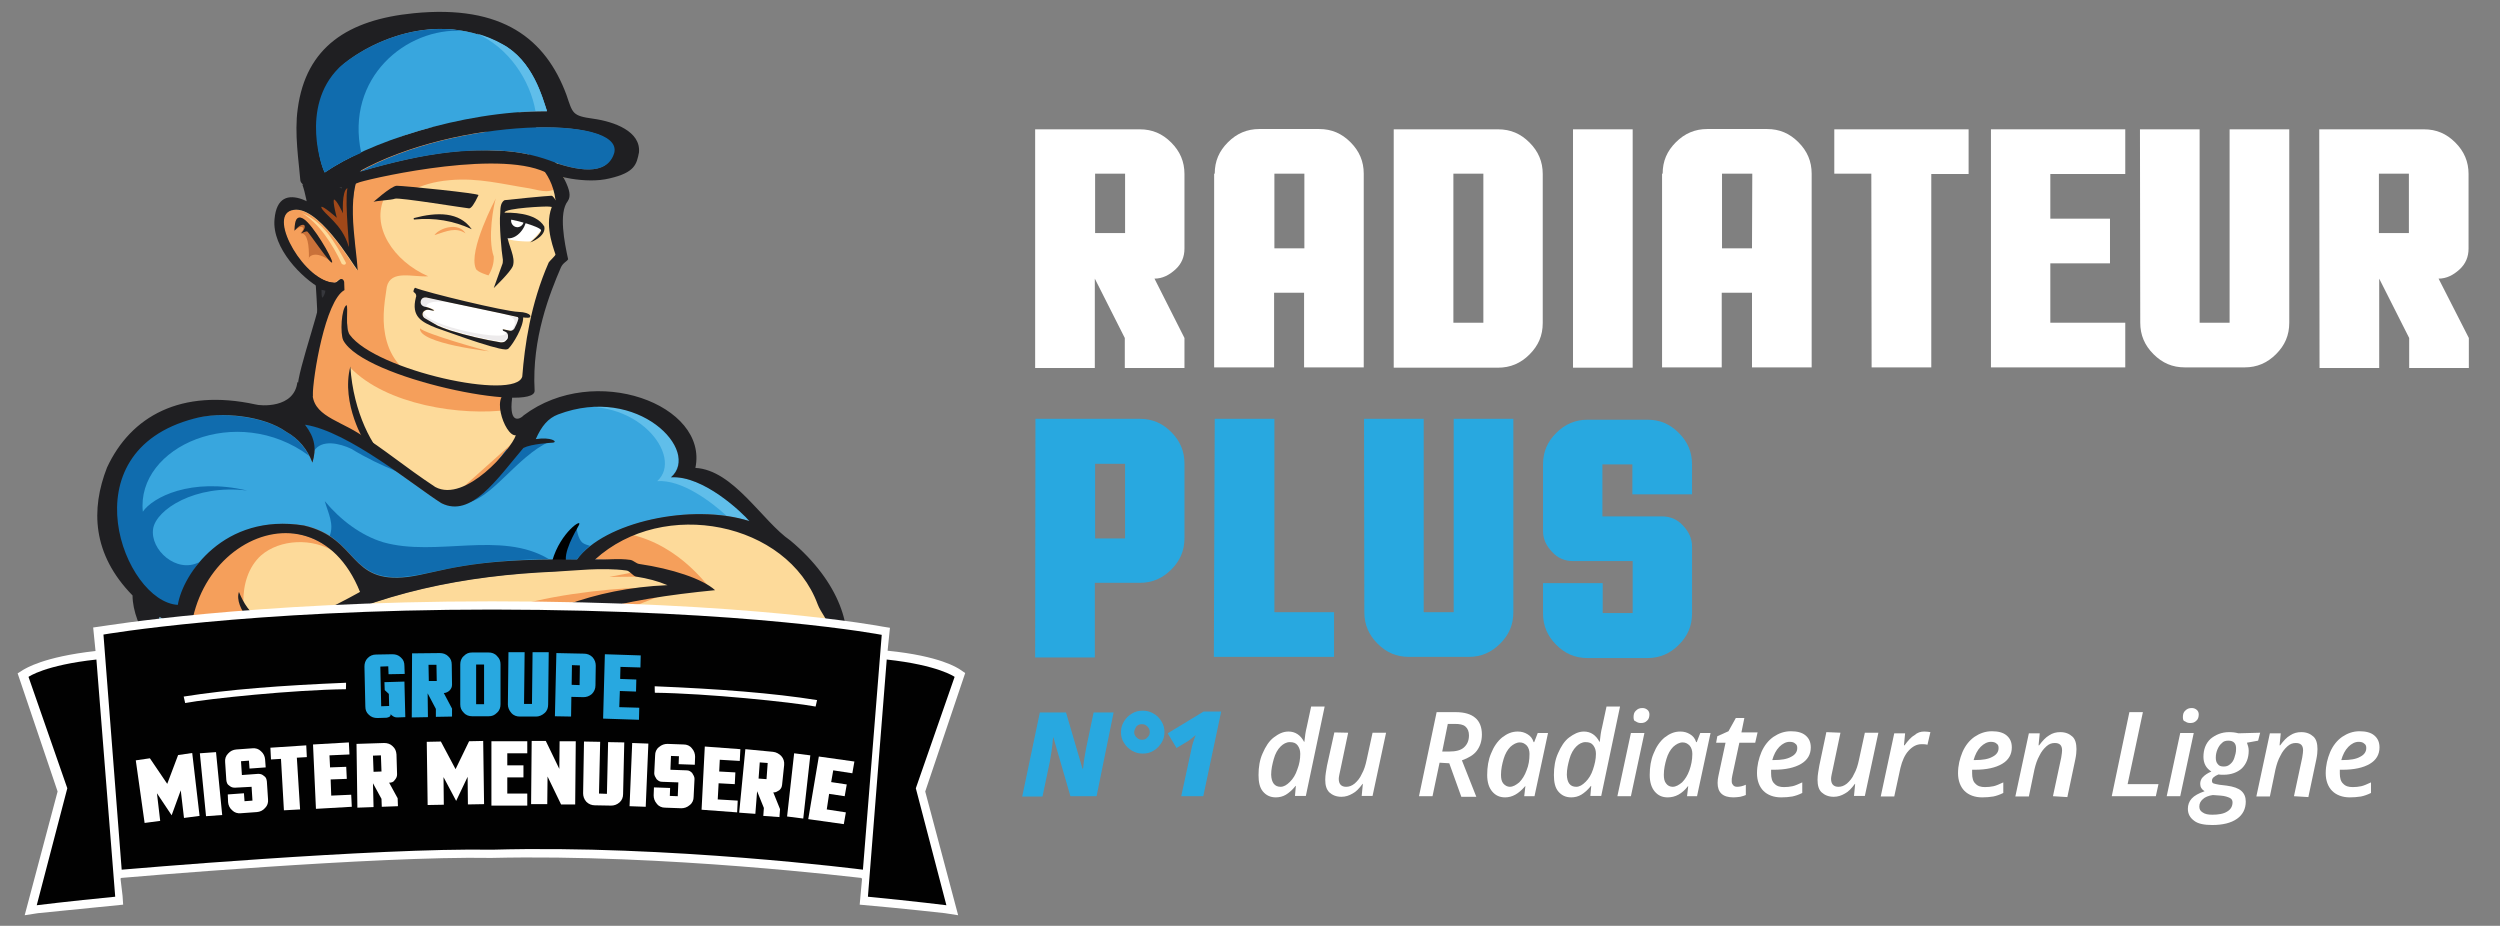 <?xml version="1.0" encoding="utf-8"?>
<!-- Generator: Adobe Illustrator 25.3.0, SVG Export Plug-In . SVG Version: 6.00 Build 0)  -->
<svg version="1.1" id="Calque_1" xmlns="http://www.w3.org/2000/svg" xmlns:xlink="http://www.w3.org/1999/xlink" x="0px" y="0px"
	 viewBox="0 0 850.6 315" style="enable-background:new 0 0 850.6 315;" xml:space="preserve">
<rect x="0" y="0" width="850.6" height="315" fill="#808080" stroke="none"/>
<style type="text/css">
	.st0{enable-background:new    ;}
	.st1{fill:#FFFFFF;}
	.st2{fill:#28A8E0;}
	.st3{fill:#38A6DE;}
	.st4{fill:#106CAE;}
	.st5{fill:#F59F5B;}
	.st6{fill:#FDDA9A;}
	.st7{fill:#1F1F22;}
	.st8{opacity:0.52;fill:#A14819;enable-background:new    ;}
	.st9{fill:#EDEBEC;}
	.st10{fill:#60BEEA;}
	.st11{fill:#36373C;}
	.st12{fill:#A14819;}
	.st13{fill:#5396B9;}
	.st14{fill:#010101;}
</style>
<g class="st0">
	<path class="st1" d="M352.3,44h35.5c4.3,0,7.7,1.5,10.7,4.5c3,3,4.5,6.5,4.5,10.7v25.4c0,2.8-1,5.2-3.1,7.1
		c-2.1,1.9-4.4,3.1-7.1,3.1l10.2,20.2v10.2h-20.3V115l-10.2-20.2v30.4h-20.3V44H352.3z M382.8,59.1h-10.2v20.2h10.2V59.1z"/>
	<path class="st1" d="M413.3,59.1c0-4.3,1.5-7.7,4.5-10.7c3-3,6.5-4.5,10.7-4.5h20.3c4.3,0,7.7,1.5,10.7,4.5c3,3,4.5,6.5,4.5,10.7
		V125h-20.3V99.6h-10.2V125h-20.4V59.1L413.3,59.1z M443.8,59.1h-10.2v25.4h10.2V59.1z"/>
	<path class="st1" d="M474.2,44h35.5c4.3,0,7.7,1.5,10.7,4.5c3,3,4.5,6.5,4.5,10.7v50.7c0,4.3-1.5,7.7-4.5,10.7
		c-3,3-6.5,4.5-10.7,4.5h-35.5V44z M504.7,59.1h-10.2v50.7h10.2V59.1z"/>
	<path class="st1" d="M535.2,44h20.3v81.1h-20.3V44z"/>
	<path class="st1" d="M565.7,59.1c0-4.3,1.5-7.7,4.5-10.7s6.5-4.5,10.7-4.5h20.3c4.3,0,7.7,1.5,10.7,4.5c3,3,4.5,6.5,4.5,10.7V125
		h-20.3V99.6h-10.3V125h-20.3V59.1L565.7,59.1z M596.2,59.1h-10.3v25.4h10.2L596.2,59.1L596.2,59.1z"/>
	<path class="st1" d="M636.7,59.1h-12.6V44h45.7v15.2h-12.7v65.8h-20.3L636.7,59.1L636.7,59.1z"/>
	<path class="st1" d="M677.4,44h45.7v15.2h-25.5v15.2h20.3v15.2h-20.3v20.2h25.5v15.2h-45.7V44z"/>
	<path class="st1" d="M728.1,44h20.3v65.8h10.2V44h20.3v65.8c0,4.3-1.5,7.7-4.5,10.7s-6.5,4.5-10.7,4.5h-20.3
		c-4.3,0-7.7-1.5-10.7-4.5c-3-3-4.5-6.5-4.5-10.7L728.1,44L728.1,44z"/>
	<path class="st1" d="M789.1,44h35.6c4.3,0,7.7,1.5,10.7,4.5c3,3,4.5,6.5,4.5,10.7v25.4c0,2.8-1,5.2-3.1,7.1s-4.4,3.1-7.1,3.1
		L840,115v10.2h-20.3V115l-10.2-20.2v30.4h-20.3L789.1,44L789.1,44z M819.6,59.1h-10.2v20.2h10.2V59.1z"/>
</g>
<g class="st0">
	<path class="st2" d="M352.3,142.5h35.5c4.3,0,7.7,1.5,10.7,4.5c3,3,4.5,6.5,4.5,10.7v25.4c0,4.3-1.5,7.7-4.5,10.7
		s-6.5,4.5-10.7,4.5h-15.3v25.4h-20.3L352.3,142.5L352.3,142.5z M382.8,157.8h-10.2v25.4h10.2V157.8z"/>
	<path class="st2" d="M413.3,142.5h20.3v65.8h20.3v15.2H413L413.3,142.5L413.3,142.5z"/>
	<path class="st2" d="M464.1,142.5h20.3v65.8h10.2v-65.8h20.3v65.8c0,4.3-1.5,7.7-4.5,10.7c-3,3-6.5,4.5-10.7,4.5h-20.3
		c-4.3,0-7.7-1.5-10.7-4.5s-4.5-6.5-4.5-10.7L464.1,142.5L464.1,142.5z"/>
	<path class="st2" d="M525,198.4h20.3v10.2h10.2v-17.7h-20.3c-2.8,0-5.2-1-7.1-3.1c-2-2.1-3.1-4.4-3.1-7.1V158
		c0-4.3,1.5-7.7,4.5-10.7c3-3,6.5-4.5,10.7-4.5h20.3c4.3,0,7.7,1.5,10.7,4.5c3,3,4.5,6.5,4.5,10.7v10.2h-20.3V158h-10.2v17.7h20.3
		c2.8,0,5.2,1,7.1,3.1c2,2.1,3.1,4.4,3.1,7.1v22.8c0,4.3-1.5,7.7-4.5,10.7c-3,3-6.5,4.5-10.7,4.5h-20.3c-4.3,0-7.7-1.5-10.7-4.5
		s-4.5-6.5-4.5-10.7V198.4z"/>
</g>
<g class="st0">
	<path class="st2" d="M373.1,270.9h-8.9l-5.8-20h-0.1c-0.3,3.9-0.8,6.4-1.1,8.2l-2.5,11.9h-6.9l6-28.6h8.9l5.6,19.1h0.2
		c0.3-3.1,0.8-5.5,1.1-7.2l2.5-11.9h6.8L373.1,270.9z"/>
	<path class="st2" d="M381.4,249.1c0-1.3,0.3-2.4,1-3.6c0.7-1.1,1.5-2,2.7-2.7c1.1-0.7,2.3-1,3.7-1s2.5,0.3,3.7,1s2,1.5,2.7,2.7
		c0.7,1.1,1,2.3,1,3.6s-0.3,2.5-1,3.6c-0.7,1.1-1.5,2-2.7,2.7c-1.1,0.7-2.3,1-3.7,1c-1.3,0-2.5-0.3-3.7-1c-1.1-0.7-2-1.5-2.7-2.7
		C381.7,251.7,381.4,250.4,381.4,249.1z M385.9,249.1c0,0.7,0.2,1.2,0.8,1.8c0.6,0.6,1.1,0.8,1.9,0.8c0.7,0,1.3-0.2,1.8-0.8
		c0.6-0.6,0.8-1.1,0.8-1.8s-0.2-1.3-0.8-1.9c-0.6-0.6-1.1-0.8-1.9-0.8c-0.8,0-1.3,0.2-1.9,0.8C386.3,247.8,385.9,248.4,385.9,249.1z
		"/>
	<path class="st2" d="M409.4,270.9h-7.5l3.4-15.7c0.3-1.8,0.9-3.4,1.5-5.1c-1,0.9-1.9,1.5-2.5,2l-4,2.4l-3-5l12.2-7.4h6L409.4,270.9
		z"/>
</g>
<g class="st0">
	<path class="st1" d="M438.4,248.9c2.3,0,4.1,1.2,5.3,3.5h0.1c0.2-1.9,0.4-3.5,0.8-5l1.5-7h4.6l-6.4,30.4h-3.7l0.3-3.4h-0.1
		c-1.1,1.4-2.3,2.4-3.3,3c-1,0.6-2.2,0.9-3.4,0.9c-1.9,0-3.3-0.7-4.4-2c-1.1-1.3-1.5-3.2-1.5-5.6c0-2.7,0.4-5.2,1.4-7.4
		c1-2.3,2.2-4.2,3.8-5.4S436.5,248.9,438.4,248.9z M435.7,267.7c1.1,0,2.1-0.6,3.2-1.7c1.1-1.1,1.9-2.4,2.5-4.2c0.7-1.8,1-3.5,1-5.3
		c0-1.2-0.3-2.1-0.9-2.9c-0.6-0.8-1.4-1.1-2.7-1.1c-1.1,0-2.2,0.6-3.1,1.5c-1,1-1.8,2.4-2.3,4.2s-0.9,3.5-0.9,5.4
		C432.6,266.3,433.7,267.7,435.7,267.7z"/>
	<path class="st1" d="M458.7,249.3l-2.5,11.9c-0.4,1.9-0.7,3.1-0.7,3.8c0,1.8,0.9,2.7,2.5,2.7c1,0,1.9-0.3,2.9-1.1
		c0.9-0.8,1.8-1.8,2.4-3.2c0.8-1.4,1.3-3,1.7-4.9l2-9.2h4.6l-4.6,21.5h-3.7l0.4-4.1h-0.1c-1.1,1.5-2.2,2.7-3.4,3.3
		c-1.2,0.7-2.4,1.1-3.8,1.1c-1.8,0-3.1-0.6-4.1-1.5c-1-1-1.4-2.4-1.4-4.3c0-0.9,0.1-1.7,0.2-2.4c0.1-0.8,0.3-1.7,0.4-2.4l2.5-11.3
		L458.7,249.3L458.7,249.3z"/>
	<path class="st1" d="M489.8,259.5l-2.4,11.4h-4.6l6-28.6h6.5c3,0,5.2,0.7,6.6,1.9c1.5,1.2,2.3,3.2,2.3,5.7c0,2.2-0.6,4-1.7,5.5
		c-1.1,1.5-2.9,2.5-5.1,3.3l4.9,12.4h-5.1l-4.1-11.4L489.8,259.5L489.8,259.5z M490.7,255.7h2.4c2.2,0,3.9-0.4,5-1.4
		c1.1-1,1.7-2.3,1.7-4.1c0-1.3-0.4-2.3-1.2-3c-0.8-0.7-2-0.9-3.7-0.9h-2.3L490.7,255.7z"/>
	<path class="st1" d="M512.1,271.3c-1.9,0-3.3-0.7-4.4-2c-1.1-1.3-1.7-3.2-1.7-5.6c0-2.7,0.4-5.2,1.3-7.3c0.9-2.3,2.2-4.2,3.8-5.5
		c1.7-1.3,3.3-2,5.3-2c1.3,0,2.3,0.3,3.3,0.9c1,0.6,1.7,1.4,2.1,2.7h0.2l1.2-3.1h3.5l-4.6,21.5h-3.5l0.4-3.4h-0.1
		C516.7,270.1,514.5,271.3,512.1,271.3z M513.7,267.7c1.1,0,2.1-0.6,3.2-1.5c1-1,1.9-2.4,2.5-4.1c0.7-1.7,1-3.5,1-5.6
		c0-1.1-0.3-2.1-0.9-2.8c-0.7-0.7-1.4-1.1-2.4-1.1c-1.1,0-2.2,0.6-3.2,1.5c-1,1-1.8,2.4-2.3,4.1s-0.9,3.5-0.9,5.4
		c0,1.3,0.2,2.3,0.8,3C512.1,267.3,512.9,267.7,513.7,267.7z"/>
	<path class="st1" d="M538.9,248.9c2.3,0,4.1,1.2,5.3,3.5h0.1c0.2-1.9,0.4-3.5,0.8-5l1.5-7h4.6l-6.4,30.4h-3.7l0.3-3.4h-0.1
		c-1.1,1.4-2.3,2.4-3.3,3c-1,0.6-2.2,0.9-3.4,0.9c-1.9,0-3.3-0.7-4.4-2c-1.1-1.3-1.5-3.2-1.5-5.6c0-2.7,0.4-5.2,1.4-7.4
		c1-2.3,2.2-4.2,3.8-5.4C535.4,249.8,537,248.9,538.9,248.9z M536.3,267.7c1.1,0,2.1-0.6,3.2-1.7c1.1-1.1,1.9-2.4,2.5-4.2
		s1-3.5,1-5.3c0-1.2-0.3-2.1-0.9-2.9c-0.6-0.8-1.4-1.1-2.7-1.1c-1.1,0-2.2,0.6-3.1,1.5c-1,1-1.8,2.4-2.3,4.2s-0.9,3.5-0.9,5.4
		C533.2,266.3,534.2,267.7,536.3,267.7z"/>
	<path class="st1" d="M554.9,270.9h-4.6l4.6-21.5h4.6L554.9,270.9z M555.8,244c0-0.9,0.2-1.7,0.8-2.2c0.6-0.6,1.2-0.9,2.2-0.9
		c0.7,0,1.2,0.2,1.7,0.6c0.4,0.3,0.7,0.9,0.7,1.5c0,0.9-0.2,1.7-0.8,2.2c-0.6,0.6-1.2,0.8-2.1,0.8c-0.7,0-1.3-0.2-1.8-0.6
		C556,245.4,555.8,244.8,555.8,244z"/>
	<path class="st1" d="M567.4,271.3c-1.9,0-3.3-0.7-4.4-2s-1.7-3.2-1.7-5.6c0-2.7,0.4-5.2,1.3-7.3c0.9-2.3,2.2-4.2,3.8-5.5
		c1.7-1.3,3.3-2,5.3-2c1.3,0,2.3,0.3,3.3,0.9c1,0.6,1.7,1.4,2.1,2.7h0.2l1.2-3.1h3.5l-4.6,21.5H574l0.4-3.4h-0.1
		C572.3,270.1,570,271.3,567.4,271.3z M569.1,267.7c1.1,0,2.1-0.6,3.2-1.5c1-1,1.9-2.4,2.5-4.1s1-3.5,1-5.6c0-1.1-0.3-2.1-0.9-2.8
		c-0.7-0.7-1.4-1.1-2.4-1.1c-1.1,0-2.2,0.6-3.2,1.5c-1,1-1.8,2.4-2.3,4.1s-0.9,3.5-0.9,5.4c0,1.3,0.2,2.3,0.8,3
		C567.4,267.3,568.2,267.7,569.1,267.7z"/>
	<path class="st1" d="M591,267.7c0.9,0,1.9-0.2,3-0.7v3.5c-0.4,0.2-1.1,0.4-1.9,0.6c-0.8,0.1-1.5,0.2-2.3,0.2
		c-3.7,0-5.4-1.7-5.4-4.9c0-0.8,0.1-1.7,0.3-2.5l2.4-11.2h-3.2l0.4-2.2l3.8-1.7l2.5-4.5h2.9l-1,4.9h5.5l-0.8,3.5h-5.4l-2.4,11.2
		c-0.2,0.8-0.2,1.3-0.2,1.8c0,0.6,0.1,1,0.4,1.3C589.8,267.4,590.3,267.7,591,267.7z"/>
	<path class="st1" d="M606,271.3c-2.5,0-4.6-0.8-6-2.2s-2.2-3.5-2.2-6c0-2.7,0.6-5,1.5-7.2c1-2.3,2.4-4,4.1-5.2
		c1.8-1.2,3.7-1.9,5.9-1.9c2.1,0,3.8,0.4,5,1.4s1.8,2.3,1.8,4.1c0,2.4-1.1,4.3-3.3,5.6c-2.2,1.3-5.3,2-9.3,2h-0.9v0.7v0.6
		c0,1.4,0.3,2.7,1.1,3.4c0.8,0.9,1.9,1.2,3.3,1.2c1,0,1.9-0.1,2.9-0.3c0.9-0.2,2-0.7,3.3-1.3v3.6c-1.2,0.6-2.4,1-3.4,1.2
		C608.6,271.2,607.4,271.3,606,271.3z M608.9,252.4c-1.2,0-2.4,0.6-3.5,1.7s-1.9,2.7-2.4,4.5h0.6c2.4,0,4.4-0.3,5.8-1.1
		c1.4-0.7,2.1-1.7,2.1-3c0-0.7-0.2-1.2-0.7-1.5C610.4,252.6,609.8,252.4,608.9,252.4z"/>
	<path class="st1" d="M626.2,249.3l-2.5,11.9c-0.4,1.9-0.7,3.1-0.7,3.8c0,1.8,0.9,2.7,2.5,2.7c1,0,1.9-0.3,2.9-1.1
		c0.9-0.8,1.8-1.8,2.4-3.2c0.8-1.4,1.3-3,1.7-4.9l2-9.2h4.6l-4.6,21.5h-3.7l0.4-4.1h-0.1c-1.1,1.5-2.2,2.7-3.4,3.3
		c-1.2,0.7-2.4,1.1-3.8,1.1c-1.8,0-3.1-0.6-4.1-1.5s-1.4-2.4-1.4-4.3c0-0.9,0.1-1.7,0.2-2.4c0.1-0.8,0.3-1.7,0.4-2.4l2.4-11.4
		L626.2,249.3L626.2,249.3z"/>
	<path class="st1" d="M654.7,248.9c0.8,0,1.5,0.1,2.1,0.2l-1,4.3c-0.7-0.2-1.3-0.2-2-0.2c-1.7,0-3.1,0.8-4.4,2.2
		c-1.3,1.4-2.2,3.4-2.8,5.9l-2.1,9.7h-4.6l4.6-21.5h3.7l-0.4,4.1h0.2c1.1-1.5,2.2-2.8,3.3-3.4C652.4,249.2,653.5,248.9,654.7,248.9z
		"/>
	<path class="st1" d="M674.4,271.3c-2.5,0-4.6-0.8-6-2.2c-1.4-1.4-2.2-3.5-2.2-6c0-2.7,0.6-5,1.5-7.2c1-2.3,2.4-4,4.1-5.2
		c1.8-1.2,3.7-1.9,5.9-1.9c2.1,0,3.8,0.4,5,1.4s1.8,2.3,1.8,4.1c0,2.4-1.1,4.3-3.3,5.6c-2.2,1.3-5.3,2-9.3,2H671v0.7v0.6
		c0,1.4,0.3,2.7,1.1,3.4c0.8,0.9,1.9,1.2,3.3,1.2c1,0,1.9-0.1,2.9-0.3c0.9-0.2,2-0.7,3.3-1.3v3.6c-1.2,0.6-2.4,1-3.4,1.2
		C676.9,271.2,675.8,271.3,674.4,271.3z M677.4,252.4c-1.2,0-2.4,0.6-3.5,1.7s-1.9,2.7-2.4,4.5h0.6c2.4,0,4.4-0.3,5.8-1.1
		c1.4-0.7,2.1-1.7,2.1-3c0-0.7-0.2-1.2-0.7-1.5C678.9,252.6,678.2,252.4,677.4,252.4z"/>
	<path class="st1" d="M698.5,270.9l2.8-13.1c0.2-1.2,0.3-2,0.3-2.5c0-1.8-0.9-2.5-2.5-2.5c-1,0-1.9,0.3-2.8,1.1s-1.8,1.9-2.4,3.2
		c-0.8,1.4-1.3,3-1.7,4.7l-1.9,9.2h-4.6l4.6-21.5h3.7l-0.4,4.1h0.2c1.1-1.5,2.2-2.7,3.4-3.4c1.2-0.8,2.4-1.1,3.8-1.1
		c1.8,0,3.1,0.6,4.1,1.5s1.4,2.4,1.4,4.3c0,0.9-0.1,2.1-0.4,3.5l-2.7,12.8L698.5,270.9L698.5,270.9z"/>
	<path class="st1" d="M718.5,270.9l6-28.6h4.6l-5.2,24.5h10.5l-0.9,4.1H718.5L718.5,270.9z"/>
	<path class="st1" d="M741.8,270.9h-4.6l4.6-21.5h4.6L741.8,270.9z M742.7,244c0-0.9,0.2-1.7,0.8-2.2c0.6-0.6,1.2-0.9,2.2-0.9
		c0.7,0,1.2,0.2,1.7,0.6c0.4,0.3,0.7,0.9,0.7,1.5c0,0.9-0.2,1.7-0.8,2.2c-0.6,0.6-1.2,0.8-2.1,0.8c-0.7,0-1.3-0.2-1.8-0.6
		C742.9,245.4,742.7,244.8,742.7,244z"/>
	<path class="st1" d="M769,249.3l-0.7,2.7l-3.8,0.7c0.3,0.8,0.6,1.7,0.6,2.7c0,2.5-0.8,4.5-2.3,6c-1.5,1.4-3.7,2.2-6.2,2.2
		c-0.7,0-1.3,0-1.8-0.1c-1.4,0.6-2.2,1.2-2.2,2.1c0,0.6,0.2,0.9,0.7,1c0.4,0.1,1,0.3,1.8,0.4l2.5,0.3c2.3,0.3,4,0.9,5,1.8
		s1.5,2.1,1.5,3.6c0,2.5-1,4.5-3,5.9c-2,1.4-4.8,2.1-8.4,2.1c-2.7,0-4.8-0.4-6.1-1.4c-1.4-1-2.2-2.3-2.2-4.1c0-1.3,0.4-2.5,1.3-3.5
		c0.9-1,2.4-1.8,4.4-2.5c-1-0.6-1.5-1.4-1.5-2.5c0-0.9,0.3-1.7,0.9-2.3c0.7-0.7,1.5-1.3,2.9-1.9c-1.8-1.1-2.7-2.8-2.7-5
		c0-2.5,0.8-4.6,2.4-6.1c1.7-1.4,3.8-2.3,6.3-2.3c1.1,0,2.1,0.1,3.2,0.4L769,249.3L769,249.3z M752.9,270.5
		c-1.4,0.2-2.7,0.7-3.4,1.4c-0.8,0.7-1.2,1.5-1.2,2.5c0,0.9,0.3,1.5,1.1,2c0.8,0.6,1.9,0.8,3.3,0.8c2.1,0,3.9-0.3,5.1-1.1
		c1.2-0.7,1.8-1.8,1.8-3.1c0-0.7-0.3-1.2-0.9-1.5c-0.6-0.3-1.7-0.7-3.1-0.8L752.9,270.5z M758.2,252c-0.9,0-1.7,0.2-2.2,0.8
		c-0.7,0.6-1.1,1.2-1.5,2.1c-0.4,0.9-0.6,1.9-0.6,2.9c0,0.9,0.2,1.7,0.7,2.2c0.4,0.6,1.1,0.8,2,0.8c0.9,0,1.5-0.2,2.2-0.8
		c0.7-0.6,1.1-1.2,1.4-2.1c0.3-0.9,0.6-1.9,0.6-3C760.9,253,760,252,758.2,252z"/>
	<path class="st1" d="M780.5,270.9l2.8-13.1c0.2-1.2,0.3-2,0.3-2.5c0-1.8-0.9-2.5-2.5-2.5c-1,0-1.9,0.3-2.8,1.1s-1.8,1.9-2.4,3.2
		c-0.8,1.4-1.3,3-1.7,4.7l-1.9,9.2h-4.6l4.6-21.5h3.7l-0.4,4.1h0.2c1.1-1.5,2.2-2.7,3.4-3.4c1.2-0.8,2.4-1.1,3.8-1.1
		c1.8,0,3.1,0.6,4.1,1.5s1.4,2.4,1.4,4.3c0,0.9-0.1,2.1-0.4,3.5l-2.7,12.8L780.5,270.9L780.5,270.9z"/>
	<path class="st1" d="M799.5,271.3c-2.5,0-4.6-0.8-6-2.2s-2.2-3.5-2.2-6c0-2.7,0.6-5,1.5-7.2c1-2.3,2.4-4,4.1-5.2
		c1.8-1.2,3.7-1.9,5.9-1.9c2.1,0,3.8,0.4,5,1.4s1.8,2.3,1.8,4.1c0,2.4-1.1,4.3-3.3,5.6c-2.2,1.3-5.3,2-9.3,2h-0.9v0.7v0.6
		c0,1.4,0.3,2.7,1.1,3.4c0.8,0.9,1.9,1.2,3.3,1.2c1,0,1.9-0.1,2.9-0.3c0.9-0.2,2-0.7,3.3-1.3v3.6c-1.2,0.6-2.4,1-3.4,1.2
		C802,271.2,800.8,271.3,799.5,271.3z M802.5,252.4c-1.2,0-2.4,0.6-3.5,1.7s-1.9,2.7-2.4,4.5h0.6c2.4,0,4.4-0.3,5.8-1.1
		c1.4-0.7,2.1-1.7,2.1-3c0-0.7-0.2-1.2-0.7-1.5C804,252.6,803.4,252.4,802.5,252.4z"/>
</g>
<g>
	<g>
		<path class="st3" d="M66.1,142.4c9-2.5,23.6-1,31.3,4.5c4.2,2.3,7.3,6.1,8.9,10.5c1.4-4.7,0.9-8.4-2.5-12.9
			c14.9,2.3,37.3,21,46.4,26.7c14.8,7.3,25.7-28.1,41.5-31.7c27.2-10.3,47,14,36.9,22.9c11-0.7,24.2,12,26.7,14.9
			c-19.7-6.2-49.5,0.3-58.7,13.1c-37.3-0.6-46.5,4.4-57.5,5.9c-20.4,2.5-16.6-13.1-35.4-17.5c-27.3-4.4-40.9,17.3-42.7,27.7
			C42.6,205.4,22.5,153.8,66.1,142.4z"/>
		<path class="st4" d="M119.5,152.7c5.1,3.1,10.3,5.6,15.7,7.8c-10-7.1-22.2-14.8-31.7-16.3c2.2,2.7,3.4,6,3.3,9.3
			C109.4,149.3,115.7,150.9,119.5,152.7z"/>
		<path class="st4" d="M196.2,179c-2.8,2.8-5.5,7.5-4.8,11.4h4.8c1.4-1.8,2.9-3.3,4.5-4.7c-0.9-0.3-1.5-0.4-2.3-0.9
			C197.2,184.1,196.2,181.3,196.2,179z"/>
		<path class="st4" d="M130.4,184.5c-7.6-2.3-14.6-7.6-19.9-14c1.2,4.2,3.2,7.7,1.7,11.8c9.4,6.2,10.3,15.9,26.8,13.8
			c10-1.2,18.5-5.4,47.7-5.9C170.3,180.4,148.5,189.6,130.4,184.5z"/>
		<path class="st4" d="M52.1,179.9c1-6.5,14.3-15.2,32-13c-19.1-4.5-32.2,2.3-35.5,7.2c-2.3-22.2,32-37.3,56.6-19
			c-1.8-3.4-4.5-6.4-7.9-8.2c-7.6-5.5-23.4-7-32.4-4.4c-43.4,11.5-22.2,63.1-4.2,64c1.2-5.5,3.7-10.6,7-15.2
			C60.1,195.2,51,187.1,52.1,179.9z"/>
		<path class="st5" d="M134.6,244.1c-7.2,4.4-48.6,23.9-65.8-4.4c-27.6-47.7,37.4-82.2,53.7-38.3c-21.5,15.4-33.5,15.8-41.2,1
			c-0.3,1,4.2,11.9,13.1,13.7c2.2,0.4-4.8,5-3.3,13.5c1.2-3.8,6.4-11.9,10-13.5c0.1,0,0.1,0,0.3-0.1c27.4-14.4,57.3-16,87.5-21.5
			c11.8-2.2,31.7,1,39.3,4.7C185.5,207.7,149.6,234.8,134.6,244.1z"/>
		<path class="st6" d="M122.6,201.4c-1.8-5.1-4.8-9.7-8.6-13.5c-7.5-5-18.8-4.5-25.2,1.1c-4.3,3.9-6.1,9.9-6,16
			C89.7,217,103.4,215.1,122.6,201.4z"/>
		<path class="st6" d="M188.8,194.4c-30.8,1.4-60.1,7.2-87.5,21.5c-0.1,0-0.1,0.1-0.3,0.1c-1.8,0.9-4,3.2-5.9,5.9
			c-0.1,5,2,9.3,7.1,10.1c29.1,4.2,50.5-18.8,75-26.2c12.5-3.8,36.7-6.4,43.9-5.6c4.9-1.8,6.8,0.9,7.9-2.7
			C206.5,190.2,199.3,193.9,188.8,194.4z"/>
		<path class="st5" d="M117.1,97.1c-8.9,8.7-23.5,40.5-2.9,48.5c18.6,10.8,34,25.6,43.9,21.5c4.3-2.7,25-20.8,19.6-22.9
			c-5.1-2.1-4.3-7.6-8.1-9.9c-4.5-2.9-11.3-2-16.8-3.2c-9.5-2.2-18.8-5.4-27.8-9.4C112.6,115,121,98.1,117.1,97.1z"/>
		<path class="st6" d="M181.2,144.6l-6.4-1.8l-1.4-3.4c-16.6,2.3-42.1-1.7-54.3-14.4c-0.4,5.6,0.1,19.6,6.6,25.6l1.2,0.9l15.9,12.7
			l10.8,5.1L181.2,144.6z"/>
		<path class="st7" d="M102.9,62.9c3.7,10.1,5.1,44.2,5.1,44.2l11-22.3l-2.8-20.9C116.4,63.8,104.9,60.7,102.9,62.9z"/>
		<path class="st6" d="M99.5,71.4c8.7-2.8,20.9,18.4,22.6,20.4c-0.6-10.3-4.8-28.3,3.1-36.8c14.3-15.9,45-14.6,61.8-3.2
			c1.5,2.2,7.2,7.6,4.2,14.9c-3.1,4.7-2.5,7.3-1.8,13.5c0.4,3.9,2.5,7.5,0,11c-8.1,11.4-7.3,21.8-8.4,34.2c-1,10.3-35.5,7-44.4,2
			c-3.1-1.7-15.3-8.8-17-12c-1-6.5-1.7-13-2-19.7c-0.3-1.2-1.2-1.1-1.7-0.7c-0.4,0.4-1,1-1.5,1C104.5,95.9,91.8,73.7,99.5,71.4z"/>
		<path class="st5" d="M186.4,52c-16.6-11.4-47.5-12.7-61.8,3.2c-7.6,8.4-3.7,26.4-3.1,36.8c-1.8-2.1-13.7-23.1-22.6-20.4
			c-7.9,2.5,4.9,24.5,14.8,24.6c0.6,0,1.1-0.7,1.5-1c0.4-0.3,1.4-0.6,1.7,0.7c0.3,6.6,0.9,13,2,19.7c2,3.2,14.2,10.4,17,12
			c2.8,1.4,5.5,2.2,8.4,2.8c-6.1-2.9-10.8-7.5-12.7-14.2c-1.8-6.4-1-12.1,0-18.6c1.4-6,9-3.2,14.1-3.6
			c-11.8-5.1-19.8-17.1-14.7-27.2c8.2,0,10.3-4.5,22-5.5c9.7-0.9,18.1,1.4,27.2,2.8c4.5,0.9,7.1,2.1,11-1.4
			C190.6,58.7,188.9,55,186.4,52z"/>
		<path d="M192.9,191.9c-1.8-3.4,3.1-11.4,4-13.1c1.7-2.9-6.2,2.2-9,12C189.4,191.9,191.1,192.2,192.9,191.9z"/>
		<path class="st1" d="M172,80.9c1,1.1,7.7,1.4,8.4,1.2c0.7-0.1,3.9-3.8,4-4.2c0.1-0.3-9.5-6.6-13.1-5.1
			C169.1,74.2,172,80.9,172,80.9z"/>
		<path class="st7" d="M162.8,66.4c-1.5,3.2-2.5,4.5-3.2,4.5s-24-3.8-25.2-3.3s-6.6,0.7-7.3,1.1c-0.7,0.6,6-5.5,7.9-5.5
			C137.3,63.2,163.3,65.8,162.8,66.4z"/>
		<path class="st7" d="M178.9,74.6c-0.3-0.3-0.7-0.4-1-0.6c0.1,0.3,0.3,0.6,0.3,1c0.1,1.2-0.9,2.2-2,2.3c-1.2,0.1-2.2-0.9-2.3-2
			c0-0.1,0-0.3,0-0.3c0-0.7,0.4-1.4,1-1.8c-1.1-0.3-2.2-0.6-3.3-0.7c0,0-1.7,7.8,1,8.6C177,81.4,179.6,75.4,178.9,74.6z"/>
		<path class="st7" d="M187.6,66.6c-1.2,0-15.5,1.4-15.9,1.5c-1.7,0.9-1.4,3.6-1.5,4.5c-0.4,3.4,0.4,12.9,0.9,15.8
			c0,0.6,0,1.2-0.3,1.8l-2.8,7.8c0,0,5.6-5.3,6.5-7.5c1-3.1-1.5-6.7-2.1-11c-0.1-1.7-0.4-4.7-0.7-7.2c0-1.5,14.4-2.2,15.2-2
			c1.1,0.1,2.2,0.3,3.3,0.6C190.5,71.5,188.8,66.6,187.6,66.6z"/>
		<path class="st5" d="M168.7,67.5c-0.7,2.1-2.9,13.5-0.7,19.8c0.1,2.2-0.6,4.5-1.8,6.4c0,0-3.9-1.1-4.3-2.3
			C159.2,85.3,168.7,67.5,168.7,67.5z"/>
		<path class="st8" d="M100.2,78.5c0.1-1.2-0.1-6,3.1-4c3.2,2,10.8,15.7,9.7,14.7c-6.5-5-8.4-1.1-7.9-1.1c0.1-4.5-0.4-8.8-2.7-8.7
			c-0.6,0,1.4-1.2,0.6-2S100.2,78.5,100.2,78.5z"/>
		<path class="st7" d="M100.2,78.5c0.1-1.2-0.1-6,3.1-4c3.2,2,9.7,13.1,9.7,14.7s-7.9-10.1-8.4-10.4c-0.4-0.3-2.1,0.6-2.1,0.6
			s1.8-2,1-2.8C102.3,75.9,100.2,78.5,100.2,78.5z"/>
		<path class="st6" d="M102.7,72.5c5.6,3.2,10.4,10.4,13.6,17.3c0.6,0.4,1.4,0.4,1.4-0.4C114,82.5,109.9,75.3,102.7,72.5z"/>
		<path class="st1" d="M144.6,108.2c-0.7-0.6-0.9-1.5-0.3-2.2c0.4-0.4,1-0.7,1.7-0.6c1.8,0.4,1.8,0.4,1.8,0.1
			c-1.1-0.6-2.2-1-3.3-1.2c-0.9-0.3-1.4-1.1-1.1-2l0,0l0,0c0.3-0.9,1-1.2,1.8-1.1c9,2,26.8,5.6,30.8,6.6c0.7,0.1,0.4,0.3,0.6,0.6
			c-0.3,1.2-0.9,2.5-1.4,3.4c-0.4,0.6-1.1,0.9-1.7,0.7c-2.8-0.6-2.2-0.6-2.2-0.1c0,0.1,0.3,0.3,0.7,0.4c0.9,0.3,1.2,1.2,1,2.1
			c0,0.1-0.1,0.4-0.3,0.6l-0.3,0.3c-0.4,0.6-1.1,0.7-1.8,0.7c-5.9-1-11.5-2.3-17-4c-1.1-0.4-2.1-0.7-2.8-1l-1.7-0.7
			C147.4,109.8,146,109.2,144.6,108.2z"/>
		<path class="st9" d="M175.9,108c-0.7-0.1-2-0.4-3.4-0.9c2.5,1,3.7,2.3,1.5,5.5c0.4-0.1,0.9-0.4,1.1-0.7c0.7-1.1,1.1-2.2,1.4-3.4
			C176.3,108.2,176.7,108,175.9,108z"/>
		<path class="st9" d="M144.3,105.9c-0.6,0.7-0.6,1.7,0,2.2l0.1,0.1c1.4,1,2.9,1.7,4.4,2.2l1.7,0.7c0.7,0.3,1.7,0.7,2.8,1
			c5.6,1.8,11.3,3.2,17,4c0.7,0.1,1.4-0.1,1.8-0.7l0.3-0.3c0.6-0.7,0.6-1.7-0.1-2.2c-0.1-0.1-0.3-0.3-0.6-0.3
			C176.1,117.2,143.3,110.9,144.3,105.9z"/>
		<path class="st9" d="M152.4,102.8c2.7,0.4-5.1-1.1-7.2-1.5c-1.1-0.3-1.4,0-2,0.6c-0.1,0.1-0.1,0.4-0.1,0.6c-0.3,0.9,0.3,1.7,1.1,2
			l0,0l1.2,0.4C144.4,103.9,145.6,102,152.4,102.8z"/>
		<path class="st7" d="M186.1,49.4c-9.5-20.3-29.1-14.1-44.9-8.3c-18.6,6.6-27.4,15.1-25.6,35.7c-5.6-5.9-20.9-17.3-22.2-2.2
			c-0.9,9.8,9.4,20.1,15.8,23.6c1.7,1.8-8.3,28.4-7.9,33.8c0.1,1.5,3.3,2.1,5.1,2.9c0-6.7,4.3-32.7,10.8-36.2c0-1-0.1-1.8-0.1-2.8
			c-0.3-1.2-1.2-1.1-1.7-0.7s-1,1-1.5,1c-10-0.1-22.8-22.2-14.8-24.6c8.7-2.8,20.9,18.4,22.6,20.4c-0.6-10.3-4.8-28.3,3.1-36.8
			c14.3-15.9,36.9-15.5,53.6-4.2c1.5,2.2,9.3,6.5,10.6,17c-4.4,6.6-1.1,15.2,0,18.6c0,0.4-2.1,2.3-2.3,2.7
			c-6.2,14.1-8.2,28.4-9,38.8c-2.2,8.4-49.8-2-58.7-14.2c-1.7-2.2-0.4-9.3-1.1-10.1c-1.8,1.1-2.2,9.8-1.1,12
			c7,13.1,65.5,24.7,65.1,17.1c-1-17.9,5.3-33.4,8.9-41.8c0.7-1.7,2.1-2.1,2.5-2.9c-1.2-5.5-3.3-15.8-0.1-19.8
			C195.5,65,190.7,59.4,186.1,49.4z M119.4,115.4L119.4,115.4C119.4,115.6,119.4,115.4,119.4,115.4L119.4,115.4z"/>
		<path class="st7" d="M207.4,60.7c8.7-2,9.2-4.9,10-8.8c0.7-7.2-8.4-10.5-15.5-11.5c-7.3-1-7-1.8-9.2-8.2
			c-7-18.8-21.6-30.7-51.9-27.7c-22.4,2.2-36.7,11.5-39.5,32.5c-1.2,8.4,0.4,18.2,0.9,24.5c0.9,3.4,10.6,4,19.6,0.7
			c1-0.7,43.9-11,62.1-4.3C188.3,59.9,199.3,62.7,207.4,60.7z M186.1,37.9c-29.7-0.1-61.3,10.8-75.6,20.8
			c-0.9-0.9-2.3-25.5,4.4-34.8c3.2-4.4,29.4-23.1,56-8.7C181.4,20.7,184.6,33.3,186.1,37.9z M186.6,54.6c-5.3-2-10.6-3.1-16.4-3.3
			c-10.8-0.6-23.5-0.1-48.3,7.2c33.2-18.6,89.8-19.3,86.7-6.5C206.6,60.1,196.1,58.1,186.6,54.6L186.6,54.6z"/>
		<path class="st3" d="M170.9,15.1c-26.7-14.2-52.5,4.7-56,8.7c-12,13.6-5.3,33.9-4.4,34.8c14.3-9.8,45.8-20.8,75.6-20.8
			C184.6,33.3,181.4,20.7,170.9,15.1z"/>
		<path class="st10" d="M162.2,11.4c3.1,0.9,6.1,2.1,8.7,3.6c10.4,5.6,13.6,18.2,15.2,22.8c-1.2,0-2.5,0-3.9,0
			C180.3,27.1,173,16.2,162.2,11.4z"/>
		<path class="st4" d="M115.3,23.1c3.2-3.2,20.7-16.2,42.1-12.6c-19.1-1.2-40,15.9-34.5,41.5c-4.4,1.8-8.4,4-12.4,6.7
			C109.7,57.8,101.9,36.4,115.3,23.1z"/>
		<path class="st4" d="M209,52c3.1-12.9-53.7-12-86.7,6.5c24.7-7.3,37.3-7.6,48.3-7.2c5.6,0.3,11.1,1.4,16.4,3.3
			C196.1,58.1,206.6,60.1,209,52z"/>
		<path class="st11" d="M109.4,98.6c0,0-0.1,3.8,0.6,2.3c0.4-0.6,0.6-1.2,0.7-2L109.4,98.6z"/>
		<path d="M153.9,220.6c4-3.1-31.2,22-48.6,18C108.3,238.9,117.6,248.1,153.9,220.6z"/>
		<path class="st12" d="M118.2,64c-1,5.4,1,21.9,0.4,19.8c-2.2-7.7-8.6-11-9.3-13.3c0.1-1,5.3,3.6,5.3,3.6s-1.4-5.1-1-6.2
			c0.9-0.1,3.1,4.7,3.1,4.7S116.2,65,118.2,64z"/>
		<path class="st5" d="M202.5,190.2c13.5,0.3,31.2,7.3,39.5,9.8c-5.5-7.3-16-14.8-23.5-19.2C212.6,182.8,207.1,186,202.5,190.2z"/>
		<path class="st6" d="M278.4,205.4c-8.3-22.2-33.5-33.9-64.1-23.6c17.5,3.8,27,18.6,27.8,18.8c-19.7-1.2-41.6,10.4-47.6,19.8
			c23.4,9.2,62.3,7.6,79.6,5.5c1.8-0.3,3.7-1,5.1-2.1C281.3,218.4,287.5,214.1,278.4,205.4z"/>
		<path class="st10" d="M223.6,163.7c8.4-0.6,18.5,7.1,23.6,11.8c2.7,0.4,5.4,1,7.7,1.8c-2.3-2.9-15.7-15.7-26.7-14.9
			c10-8.8-9.3-32.8-36.2-23.1C216.4,133.8,232.9,155.4,223.6,163.7z"/>
		<path class="st5" d="M194.5,220.2c5.5-7.3,13.2-11.3,37.8-20.3c-26.9,4.2-48.8,11.3-67.2,26.4c44.4,19.7,73.9,19.7,103.9,6.7
			c4.5-1.8,8.1-5.3,10-9.5c-1.5,1.1-3.3,1.8-5.1,2.1C256.8,227.9,204.1,222.5,194.5,220.2z"/>
		<path class="st5" d="M217.8,196.2l-10.5,0.1l7.7-1.5L217.8,196.2z"/>
		<path class="st4" d="M158.2,171.1c8.7-0.7,17.6-15.8,28.7-20.8c-2.9-1.2-14.6,2.7-14.6,2.7L158.2,171.1z"/>
		<path d="M281.7,220c0,0-22.5,7-27.9,7.2c-5.4,0.3,19.4,1,27.8-3.4C289.9,219.5,281.7,220,281.7,220z"/>
		<path class="st7" d="M268.9,183.9c-9.5-6.5-19.3-24-32.3-24.7c4.5-21.5-34.3-36-58.4-17.9c-1.7,1.8-5.5,2.9-3.7-7.6
			c-8.4-1.7-2.9,14.9,1,14.4c-1.5,4.7-17.2,23.1-27.4,17.6c-10.6-7-17.5-13-26.3-18.4c-7.9-4.9-16.9-6.5-15.3-15.9
			c-2.1,0-4.4,0.3-5.3-1.5c-1,9.2-12.7,8.2-14.3,7.7c-25.3-5.5-42.4,4-50.5,21.5c-5.5,14.1-5.1,29.4,8.7,43.5
			c0,10.5,9.7,23.4,18.7,36.7c1.2,2.3,2.8,4.7,4.4,6.7c6.8,10.5,12,21.2,10.4,30.5c0,0.1-0.1,0.3-0.1,0.3h134.6
			c5.6-25,7.3-27.9,8.2-28.5c3.8-0.1,43.9-2.3,57.1-12.7c5.9-4.5,7.2-7.2,8.3-10.1C291,214.6,285.7,197.9,268.9,183.9z M66.1,142.4
			c9-2.5,23.6-1,31.3,4.5c4.2,2.3,7.3,6.1,8.9,10.5c1.4-4.7,0.9-8.4-2.5-12.9c14.9,2.3,37.3,21,46.4,26.7
			c10.1,5.1,18.8-8.1,27.9-18.8c2.8-1.4,9-1.7,10.1-1.8c1.7-0.3-0.7-2-5.9-1.2c2-4.5,4.2-7.1,7.6-8.4c27.2-10.3,48.7,12.5,38.4,21.4
			c11-0.7,24.2,12,26.7,14.9c-19.7-6.2-49.5,0.3-58.7,13.1c-37.3-0.6-46.5,4.4-57.5,5.9c-20.4,2.5-16.6-13.1-35.4-17.5
			c-27.3-4.4-41.2,16.6-42.9,27C42.3,204.8,22.5,153.8,66.1,142.4z M54.3,209.9c1.7,1.2,3.3,2.2,5.3,3.1c0,3.9-0.6,7.3-0.1,10.6
			C55.7,217.1,53.3,211.9,54.3,209.9z M68.2,238.6c-18.1-48,37.1-79.9,54.3-37.2c-21.6,11.9-34.5,16.5-41.2,0
			c-1.8,5.1,5.9,14.6,13.1,15.2c0,3.3-4,4.7-3.3,13c1.2-3.8,6.4-11.9,10-13.5c0.1,0,0.1,0,0.3-0.1c27.4-14.4,56.8-20.2,87.5-21.5
			c6.4-0.3,15.8-1.5,24.2-0.4c1.2,0.1,2.3,2,3.4,2.1c3.8,0.6,7.3,1.5,10.6,2.9c-51.7,2.1-77.7,35.9-92.7,45.2
			C127.5,248.4,85.5,266.5,68.2,238.6L68.2,238.6z M208.7,276.5H85c1.7-3.3-2.7-13.3-8.4-23.6c19.4,12,49.8,5.1,68-11.6
			c4.3-3.6,13.1-5.6,17.9-5.5c12.5,0.4,45.9,8.1,50,12.7C214.6,250.8,209.6,267.2,208.7,276.5L208.7,276.5z M280,220.5
			c-1.1,5.4-4.5,9.8-11,12.6C239,246,209.4,246,165.1,226.4c20.7-17,46.7-22.5,78.2-25.6c-4.3-3.9-14.8-7.3-25.7-8.9
			c-1.1-0.1-2-1.2-3.1-1.4c-4.2-0.6-8.2,0-12.1-0.1c23.4-21.3,65.5-12.7,75.8,15.2c1,2.8,4,5.9,4.3,9.2
			C282.8,217.1,281.7,219.7,280,220.5L280,220.5z"/>
		<path class="st7" d="M140.8,99.4L140.8,99.4c0.7,0.4,1,1.1,0.7,1.8c-1.7,6.6,2,8.4,7,10.4c0.6,0.1,19.3,7.2,23.5,7.3
			c0.4,0,0.9-0.1,1.1-0.4c1.5-1.5,5-7.3,4.9-10.5l0,0c0.6,0.1,1.1,0.1,1.7,0.1c1.2,0.1,1.5-1.8-3.4-2c-4.4-0.1-31.3-6.6-35.1-8.2
			l0,0C141.1,97.9,140.4,99.1,140.8,99.4z M144.4,108.2c-0.7-0.6-0.9-1.5-0.3-2.2c0.4-0.4,1-0.7,1.7-0.6c1.8,0.4,1.8,0.4,1.8,0.1
			c-1.1-0.6-2.2-1-3.3-1.2c-0.9-0.3-1.4-1.1-1.1-2l0,0l0,0c0.3-0.9,1-1.2,1.8-1.1c9,2,26.8,5.6,30.8,6.6c0.7,0.1,0.4,0.3,0.6,0.6
			c-0.3,1.2-0.9,2.5-1.4,3.4c-0.4,0.6-1.1,0.9-1.7,0.7c-2.8-0.6-2.2-0.6-2.2-0.1c0,0.1,0.3,0.3,0.7,0.4c0.9,0.3,1.2,1.2,1,2.1
			c0,0.1-0.1,0.4-0.3,0.6l-0.3,0.3c-0.4,0.6-1.1,0.7-1.8,0.7c-5.9-1-11.5-2.3-17-4c-1.1-0.4-2.1-0.7-2.8-1l-1.7-0.7
			C147.3,109.8,146,109.2,144.4,108.2L144.4,108.2z"/>
		<path class="st3" d="M202.1,247.5c-25.8-12.1-61.9-7.3-79.2,19.9c-3.2,4.9-8.3,7.3-14.1,8.9h98.7
			C211.3,266.1,212.5,252.3,202.1,247.5z"/>
		<path class="st4" d="M212.4,248.4c-4.2-4.7-37.4-12.4-50-12.6c-4.9-0.1-13.6,2-17.9,5.5c-18.3,16.8-48.7,23.9-68,11.6
			c5.9,10.4,10,19.7,8.4,23.6h24.2c5.6-1.8,10.8-4.3,14.1-8.9c17.4-27.2,53.1-32.3,79.2-19.9c10.3,5,9,18.7,5.6,29h0.9
			C209.6,266.7,214.6,250.8,212.4,248.4z"/>
		<path class="st13" d="M54.3,209.9c1.4,1,4,2,5.5,2.9c0,3.9-1,7.5-0.4,10.6C55.7,217.1,53.3,211.9,54.3,209.9z"/>
		<path class="st7" d="M124.3,150.8c0,0-8.4-13.3-5.1-26.1c1,15.8,7.7,27.8,12.7,32.1C136.9,161.2,124.3,150.8,124.3,150.8z"/>
		<path class="st5" d="M142.9,111.7c1.5,1.8,22.5,7.7,23.5,7.8C167.5,119.7,142.3,116.9,142.9,111.7z"/>
		<path class="st7" d="M171,72.4c2.3-0.1,11.3-0.3,14.2,4.7c0.7,3.4-4.8,5.4-4.8,5.4s3.7-2.9,3.7-4.2c-0.4-1.2-10-4-13.2-3.9
			C170.8,73.6,170.8,72.9,171,72.4z"/>
		<path class="st7" d="M140.9,74.7c6.8-0.7,13.5,0.4,19.6,3.3c-4.2-6-11.8-5.9-19.7-3.8C140.7,74.4,140.7,74.6,140.9,74.7
			L140.9,74.7z"/>
		<path class="st5" d="M147.8,80c4.4-1.4,7.2-2.8,10.6-0.6C156,75.5,149.6,77.5,147.8,80z"/>
	</g>
	<g>
		<path class="st1" d="M328.4,229l-1.9-1.3c-0.7-0.4-6.5-4.5-24.5-6.3l0.8-7.8l-2.5-0.4c-0.4-0.1-45.5-8.6-132.9-8.6
			c-83,0-132.4,8.5-132.9,8.5l-2.8,0.4l0.8,8c-17.9,2-23.8,6-24.6,6.4L6,229.1l13.6,40.2L8.4,311.4l4.5-0.7c0.1,0,12.8-1.3,29-2.9
			l-0.2-3l-0.7-5.9l0.3-0.2c0.9-0.1,86.8-7.5,125.8-6.8h0.1c59.1-1.4,125.1,6.8,125.8,6.8l0.3,0.3l-0.8,8.8c16,1.4,28.8,2.9,29,2.9
			l4.5,0.7l-11.2-42.1L328.4,229z"/>
		<path class="st14" d="M293.6,295.9c0,0-66.2-8.5-126.1-6.8c-39.5-0.7-126.1,6.8-126.1,6.8l-6.2-80c0,0,48.8-8.5,132.4-8.5
			C256,207.5,300,216,300,216L293.6,295.9z"/>
		<path class="st14" d="M301.7,224.4c17.6,1.9,23.1,5.9,23.1,5.9l-13.2,37.9L322,308c0,0-10.3-1.3-26.7-2.9"/>
		<path class="st14" d="M32.8,224.4c-17.6,1.9-23.1,5.9-23.1,5.9l13.2,37.9L12.5,308c0,0,10.3-1.3,26.7-2.9"/>
		<g>
			<g>
				<g class="st0">
					<path class="st1" d="M46.2,258.7l4.8-0.7l5.9,8.7l3.7-9.8l4.8-0.7l2.5,21.4l-5.3,0.7l-1.1-9.4l-3.1,8.5l-5-7.5l1.1,9.4
						l-5.3,0.7L46.2,258.7z"/>
				</g>
				<g class="st0">
					<path class="st1" d="M68,256.3l5.5-0.4l2.1,21.4l-5.5,0.4L68,256.3z"/>
				</g>
				<g class="st0">
					<path class="st1" d="M77.5,270.3l5.5-0.4l0.2,2.7l2.7-0.2l-0.3-4.7L80,268c-0.8,0-1.3-0.1-2-0.7c-0.7-0.4-0.9-1.1-1-1.9
						l-0.4-6.1c-0.1-1.1,0.2-2.1,1-2.9c0.8-0.9,1.7-1.3,2.8-1.4l5.5-0.4c1.1-0.1,2.1,0.2,2.9,1c0.9,0.8,1.3,1.7,1.4,2.8l0.2,2.7
						l-5.5,0.4l-0.2-2.7l-2.7,0.2l0.3,4.7l5.5-0.4c0.8,0,1.3,0.1,2,0.7c0.7,0.4,0.9,1.1,1,1.9l0.4,6.1c0.1,1.1-0.2,2.1-1,2.9
						c-0.8,0.9-1.7,1.3-2.8,1.4l-5.5,0.4c-1.1,0.1-2.1-0.2-2.9-1c-0.9-0.8-1.3-1.7-1.4-2.8L77.5,270.3z"/>
				</g>
				<g class="st0">
					<path class="st1" d="M95.6,258.2l-3.4,0.2l-0.2-4l12.2-0.8l0.2,4l-3.4,0.2l1.1,17.6l-5.5,0.3L95.6,258.2z"/>
				</g>
				<g class="st0">
					<path class="st1" d="M106.5,253.3l12.2-0.7l0.2,4.1l-6.8,0.3l0.2,4.1l5.5-0.2l0.2,4.1l-5.5,0.2l0.2,5.5l6.8-0.3l0.2,4.1
						l-12.2,0.7L106.5,253.3z"/>
				</g>
				<g class="st0">
					<path class="st1" d="M121.3,253.1l9.4-0.3c1.1,0,2.1,0.3,2.9,1.1c0.9,0.8,1.2,1.7,1.3,2.8l0.2,6.7c0,0.8-0.2,1.3-0.8,2
						c-0.4,0.7-1.1,0.9-1.9,0.9l2.9,5.3l0.1,2.7l-5.5,0.2l-0.1-2.7l-2.9-5.3l0.2,8.1l-5.5,0.2L121.3,253.1z M129.6,257l-2.7,0.1
						l0.2,5.5l2.7-0.1L129.6,257z"/>
				</g>
			</g>
			<g>
				<g class="st0">
					<path class="st1" d="M145.2,252.4l4.8-0.1l5,9.4l4.6-9.5l4.8-0.1l0.3,21.5l-5.5,0.1l-0.1-9.4l-3.9,8.2l-4.3-8.1l0.1,9.4
						l-5.5,0.1L145.2,252.4z"/>
				</g>
				<g class="st0">
					<path class="st1" d="M167.2,252.2h12.2v4.1h-6.8v4.1h5.5v4.1h-5.5v5.5h6.8v4.1h-12.2V252.2L167.2,252.2z"/>
				</g>
				<g class="st0">
					<path class="st1" d="M180.9,252.1h4.8l4.6,9.5l0.1-9.4h5.5l-0.2,21.5h-4.8l-4.6-9.5l-0.1,9.4h-5.5L180.9,252.1z"/>
				</g>
				<g class="st0">
					<path class="st1" d="M198.7,252.3l5.5,0.1l-0.4,17.6l2.7,0.1l0.4-17.6l5.5,0.1l-0.4,17.6c0,1.1-0.4,2.1-1.2,2.8
						c-0.9,0.8-1.9,1.1-2.9,1.1l-5.5-0.1c-1.1,0-2.1-0.4-2.9-1.2c-0.8-0.9-1.1-1.9-1.1-2.9L198.7,252.3z"/>
				</g>
				<g class="st0">
					<path class="st1" d="M215.1,252.8l5.5,0.2l-0.9,21.5l-5.5-0.2L215.1,252.8z"/>
				</g>
				<g class="st0">
					<path class="st1" d="M222.5,267.9l5.5,0.2l-0.1,2.7l2.7,0.1l0.2-4.7l-5.5-0.2c-0.8,0-1.3-0.3-1.9-0.9c-0.4-0.7-0.8-1.2-0.8-2
						l0.3-6.1c0-1.1,0.4-2.1,1.3-2.8c0.9-0.8,1.9-1.1,2.9-1.1l5.5,0.2c1.1,0,2.1,0.4,2.8,1.3c0.8,0.9,1.1,1.9,1.1,2.9l-0.1,2.7
						l-5.5-0.2l0.1-2.7l-2.7-0.1l-0.2,4.7l5.5,0.2c0.8,0,1.3,0.3,1.9,0.9c0.4,0.7,0.8,1.2,0.8,2l-0.3,6.1c0,1.1-0.4,2.1-1.3,2.8
						c-0.9,0.8-1.9,1.1-2.9,1.1l-5.5-0.2c-1.1,0-2.1-0.4-2.8-1.3c-0.8-0.9-1.1-1.9-1.1-2.9L222.5,267.9z"/>
				</g>
				<g class="st0">
					<path class="st1" d="M239.8,254l12.1,0.9l-0.2,4l-6.8-0.4l-0.2,4l5.5,0.3l-0.2,4l-5.5-0.3l-0.3,5.5l6.8,0.4l-0.2,4l-12.1-0.9
						L239.8,254z"/>
				</g>
				<g class="st0">
					<path class="st1" d="M253.6,254.9l9.4,0.9c1.1,0.1,2.1,0.7,2.8,1.4c0.8,0.9,1.1,1.9,1,3.1l-0.7,6.7c-0.1,0.8-0.3,1.3-1,1.9
						c-0.7,0.4-1.2,0.8-2,0.7l2.3,5.7l-0.2,2.7l-5.5-0.4l0.2-2.7l-2.3-5.7l-0.6,7.7l-5.5-0.4L253.6,254.9z M261.2,259.6l-2.7-0.2
						l-0.4,5.5l2.7,0.2L261.2,259.6z"/>
				</g>
				<g class="st0">
					<path class="st1" d="M270.2,256.3l5.5,0.7l-2.4,21.5l-5.5-0.7L270.2,256.3z"/>
				</g>
				<g class="st0">
					<path class="st1" d="M278.6,257.4l12.1,1.7l-0.7,4l-6.5-1l-0.7,4l5.3,0.8l-0.7,4l-5.3-0.8l-0.8,5.3l6.5,1l-0.7,4l-12.1-1.7
						L278.6,257.4z"/>
				</g>
			</g>
		</g>
		<g>
			<path class="st1" d="M277.5,240.4c-8-1.5-37.1-4.5-54.7-4.7c0,0-0.1-2.7,0-2.2c21.9,0.9,40.2,2.3,55.2,4.7L277.5,240.4z"/>
			<g>
				<g class="st0">
					<path class="st2" d="M132.6,243.8c-0.2,0.2-0.7,0.3-1,0.4l-3.2,0.1c-1.1,0-2.1-0.3-2.9-1.1c-0.9-0.8-1.2-1.7-1.2-2.9l-0.3-13.5
						c0-1.1,0.3-2.1,1.1-2.9s1.7-1.2,2.9-1.2l5.5-0.1c1.1,0,2.1,0.3,2.9,1.1c0.9,0.8,1.2,1.7,1.2,2.9l0.1,2.7l-5.5,0.1l-0.1-2.7
						l-2.7,0.1l0.3,13.5l2.7-0.1l-0.1-4.1l-1.4-1.3l-0.1-2.7l6.8-0.2l0.3,12.1l-2.7,0.1c-0.8,0-1.3-0.2-2-0.8
						c-0.1-0.1-0.2-0.2-0.3-0.4C133,243.1,132.9,243.5,132.6,243.8z"/>
				</g>
				<g class="st0">
					<path class="st2" d="M140.2,222.3l9.4-0.1c1.1,0,2.1,0.3,2.9,1.1c0.9,0.8,1.2,1.7,1.2,2.9l0.1,6.7c0,0.8-0.2,1.3-0.8,2
						c-0.4,0.4-1.2,0.9-2,0.9l2.8,5.3v2.7l-5.5,0.1v-2.7l-2.8-5.3l0.1,8.1l-5.5,0.1L140.2,222.3z M148.5,226.2h-2.7l0.1,5.5h2.7
						L148.5,226.2z"/>
				</g>
				<g class="st0">
					<path class="st2" d="M156.6,226.1c0-1.1,0.3-2.1,1.2-2.9c0.9-0.9,1.7-1.2,2.9-1.2h5.5c1.1,0,2.1,0.3,2.9,1.2
						c0.9,0.9,1.2,1.7,1.2,2.9v13.5c0,1.1-0.3,2.1-1.2,2.9c-0.9,0.9-1.7,1.2-2.9,1.2h-5.5c-1.1,0-2.1-0.3-2.9-1.2
						c-0.9-0.9-1.2-1.7-1.2-2.9V226.1L156.6,226.1z M164.7,226.1H162v13.5h2.7V226.1z"/>
				</g>
				<g class="st0">
					<path class="st2" d="M173,221.9h5.5l-0.2,17.6h2.7l0.2-17.6h5.5l-0.2,17.8c0,1.1-0.3,2.1-1.2,2.9c-0.9,0.8-1.9,1.2-2.9,1.2
						h-5.5c-1.1,0-2.1-0.3-2.9-1.2c-0.8-0.9-1.2-1.9-1.2-2.9L173,221.9z"/>
				</g>
				<g class="st0">
					<path class="st2" d="M189.3,222.2l9.4,0.2c1.1,0,2.1,0.4,2.9,1.2c0.8,0.9,1.1,1.9,1.1,2.9l-0.1,6.7c0,1.1-0.4,2.1-1.2,2.9
						c-0.9,0.8-1.9,1.1-2.9,1.1l-4.1-0.1l-0.1,6.7l-5.5-0.1L189.3,222.2z M197.3,226.4l-2.7-0.1l-0.1,6.7l2.7,0.1L197.3,226.4z"/>
				</g>
				<g class="st0">
					<path class="st2" d="M205.8,222.6l12.2,0.4l-0.1,4.1l-6.8-0.2L211,231l5.5,0.2l-0.1,4.1l-5.5-0.2l-0.2,5.5l6.8,0.2l-0.1,4.1
						l-12.2-0.4L205.8,222.6z"/>
				</g>
			</g>
			<path class="st1" d="M63,239.2c8-1.5,37-4.5,54.7-4.7c0,0,0.1-2.7,0-2.2c-21.9,0.9-40.2,2.3-55.2,4.7L63,239.2z"/>
		</g>
	</g>
</g>
</svg>
